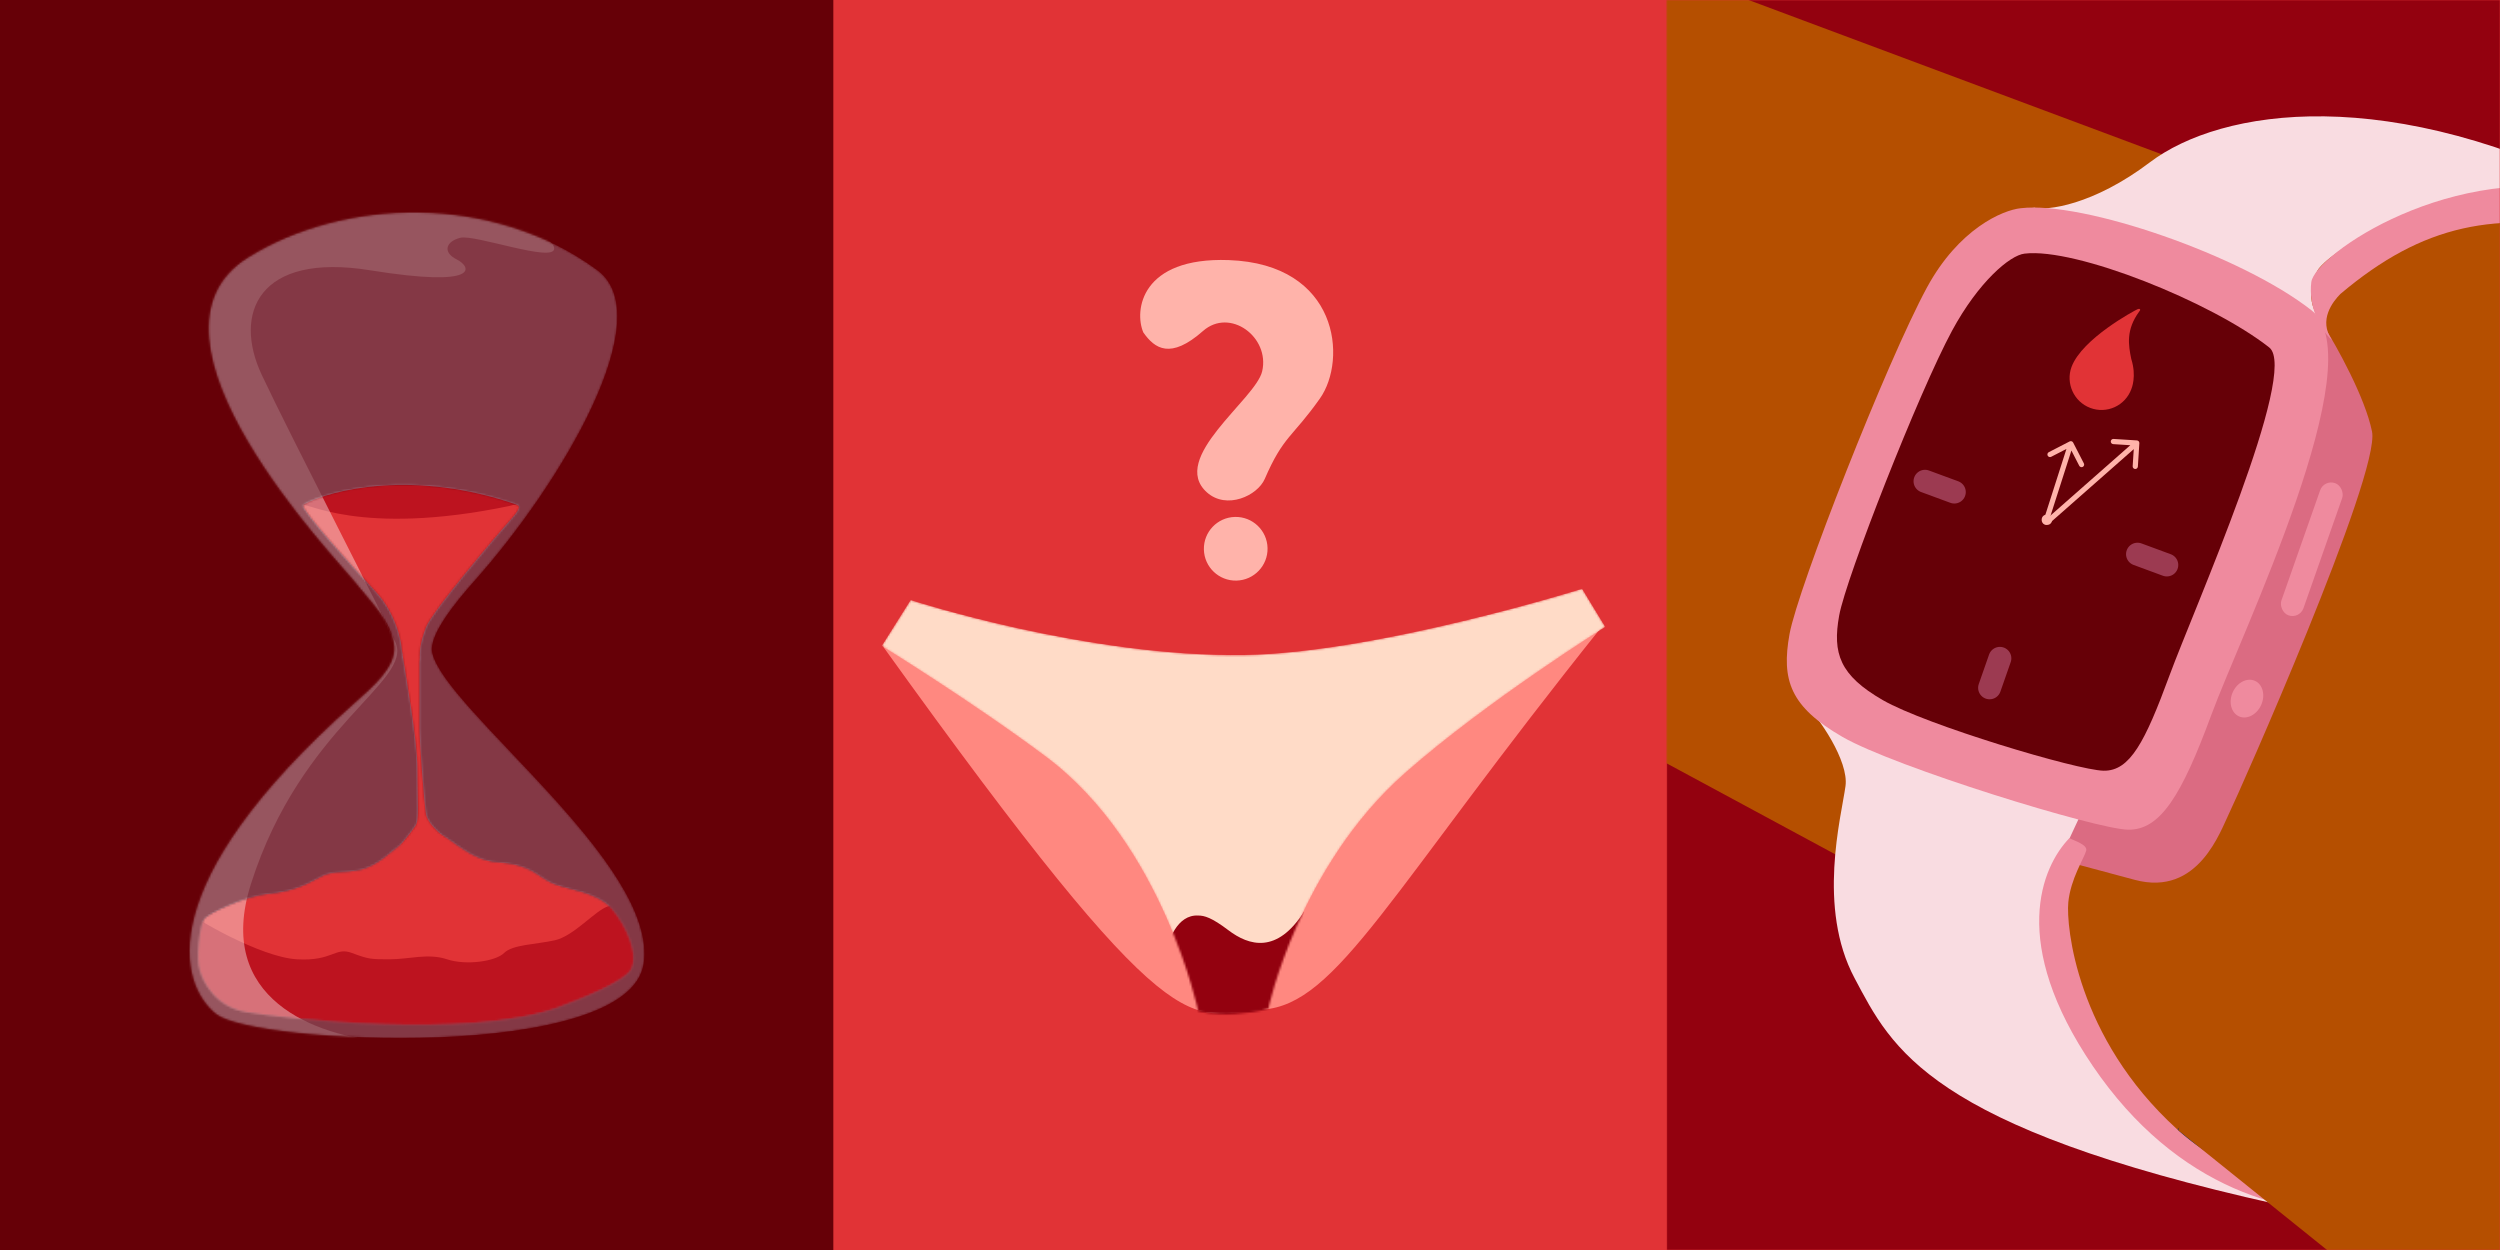 <svg width="1200" height="600" viewBox="0 0 1200 600" fill="none" xmlns="http://www.w3.org/2000/svg">
<rect x="0" y="0" width="1200" height="600" fill="#808080" stroke="none"/>
<g clip-path="url(#clip0_655_1393)">
<rect width="1200" height="600" fill="#E13336"/>
<rect width="400" height="600" fill="#660007"/>
<mask id="mask0_655_1393" style="mask-type:alpha" maskUnits="userSpaceOnUse" x="91" y="102" width="219" height="397">
<path opacity="0.5" d="M189.203 310.275C190.037 320.283 179.053 329.558 169.92 337.677C72.09 424.641 85.683 472.659 103.951 486.867C122.219 501.076 301.856 510.21 308.961 462.51C316.065 414.809 213.559 340.721 207.47 313.319C205.631 305.044 218.634 289.061 227.768 278.813C269.379 232.127 317.079 151.95 286.632 129.622C236.075 92.547 164.844 95.116 119.174 123.533C58.242 161.447 162.815 269.679 169.92 278.813C177.024 287.947 188.187 298.096 189.203 310.275Z" fill="#E1E0FF"/>
<path d="M145.564 242.27C159.096 234.827 199.354 225.219 248.069 242.27C230.139 251.742 183.725 264.192 145.564 242.27Z" fill="#EF8A9E"/>
<path d="M180.3 283.978C189.563 293.943 192.522 306.655 192.844 311.765C193.37 315.598 194.774 320.389 197.668 321.347C200.563 322.305 201.528 316.556 201.528 314.64C201.528 312.723 201.528 308.891 204.422 301.225C207.317 293.56 238.193 257.15 245.912 248.527C252.088 241.628 247.842 241.819 244.948 242.778C171.616 258.108 145.564 239.903 145.564 242.778C145.564 245.652 168.722 271.522 180.3 283.978Z" fill="#F4B4BF"/>
<mask id="mask1_655_1393" style="mask-type:alpha" maskUnits="userSpaceOnUse" x="95" y="398" width="210" height="94">
<path d="M118.158 485.841C103.544 483.405 97.184 471.294 95.83 465.543C93.918 460.468 95.83 444.23 97.86 441.185C99.89 438.141 118.158 430.022 128.307 429.007C138.456 427.992 144.546 425.962 153.68 420.887C162.814 415.813 170.933 421.902 184.127 411.753C197.32 401.604 196.305 400.589 204.425 398.56C212.544 396.53 222.693 412.768 238.931 413.783C255.17 414.798 258.214 420.887 265.319 423.932C272.423 426.977 286.631 427.992 293.736 436.111C300.84 444.23 306.929 458.439 302.87 465.543C299.622 471.226 277.836 480.09 267.348 483.811C223.708 499.035 136.426 488.886 118.158 485.841Z" fill="#D9D9D9"/>
</mask>
<g mask="url(#mask1_655_1393)">
<path d="M118.158 485.841C103.544 483.405 97.184 471.294 95.83 465.543C93.918 460.468 95.83 444.23 97.86 441.185C99.89 438.141 118.158 430.022 128.307 429.007C138.456 427.992 144.546 425.962 153.68 420.887C162.814 415.813 170.933 421.902 184.127 411.753C197.32 401.604 196.305 400.589 204.425 398.56C212.544 396.53 222.693 412.768 238.931 413.783C255.17 414.798 258.214 420.887 265.319 423.932C272.423 426.977 286.631 427.992 293.736 436.111C300.84 444.23 306.929 458.439 302.87 465.543C299.622 471.226 277.836 480.09 267.348 483.811C223.708 499.035 136.426 488.886 118.158 485.841Z" fill="#F4B4BF"/>
<path d="M142.516 460.463C128.714 459.651 106.318 447.946 96.846 442.195C74.924 453.562 91.771 476.702 102.935 486.851C220.664 519.327 292.045 490.234 313.019 471.627L301.855 433.061C300.502 433.061 296.578 433.467 291.707 435.091C285.617 437.121 275.468 449.299 266.334 451.329C257.2 453.359 246.036 453.359 241.976 457.419C237.917 461.478 223.708 463.508 214.574 460.463C205.44 457.419 196.306 460.463 187.172 460.463C178.038 460.463 177.023 460.463 168.904 457.419C160.784 454.374 159.77 461.478 142.516 460.463Z" fill="#EF8A9E"/>
</g>
<path d="M200.361 369.137C200.361 355.334 194.949 325.496 193.257 314.332L201.376 315.347V349.854C201.376 355.943 203.406 383.345 204.421 390.449C205.233 396.133 214.232 402.967 218.63 405.673H192.242C193.934 403.643 197.723 398.975 199.346 396.539C201.376 393.494 200.361 386.39 200.361 369.137Z" fill="#F4B4BF"/>
</mask>
<g mask="url(#mask0_655_1393)">
<path opacity="0.5" d="M189.203 310.275C190.037 320.283 179.053 329.558 169.92 337.677C72.09 424.641 85.683 472.659 103.951 486.867C122.219 501.076 301.856 510.21 308.961 462.51C316.065 414.809 213.559 340.721 207.47 313.319C205.631 305.044 218.634 289.061 227.768 278.813C269.379 232.127 317.079 151.95 286.632 129.622C236.075 92.547 164.844 95.116 119.174 123.533C58.242 161.447 162.815 269.679 169.92 278.813C177.024 287.947 188.187 298.096 189.203 310.275Z" fill="#E1E0FF"/>
<path d="M145.564 242.27C159.096 234.827 199.354 225.219 248.069 242.27C230.139 251.742 183.725 264.192 145.564 242.27Z" fill="#BD131F"/>
<path d="M180.3 283.978C189.563 293.943 192.522 306.655 192.844 311.765C193.37 315.598 194.774 320.389 197.668 321.347C200.563 322.305 201.528 316.556 201.528 314.64C201.528 312.723 201.528 308.891 204.422 301.225C207.317 293.56 238.193 257.15 245.912 248.527C252.088 241.628 247.842 241.819 244.948 242.778C171.616 258.108 145.564 239.903 145.564 242.778C145.564 245.652 168.722 271.522 180.3 283.978Z" fill="#E13336"/>
<mask id="mask2_655_1393" style="mask-type:alpha" maskUnits="userSpaceOnUse" x="95" y="398" width="210" height="94">
<path d="M118.158 485.841C103.544 483.405 97.184 471.294 95.83 465.543C93.918 460.468 95.83 444.23 97.86 441.185C99.89 438.141 118.158 430.022 128.307 429.007C138.456 427.992 144.546 425.962 153.68 420.887C162.814 415.813 170.933 421.902 184.127 411.753C197.32 401.604 196.305 400.589 204.425 398.56C212.544 396.53 222.693 412.768 238.931 413.783C255.17 414.798 258.214 420.887 265.319 423.932C272.423 426.977 286.631 427.992 293.736 436.111C300.84 444.23 306.929 458.439 302.87 465.543C299.622 471.226 277.836 480.09 267.348 483.811C223.708 499.035 136.426 488.886 118.158 485.841Z" fill="#D9D9D9"/>
</mask>
<g mask="url(#mask2_655_1393)">
<path d="M118.158 485.841C103.544 483.405 97.184 471.294 95.83 465.543C93.918 460.468 95.83 444.23 97.86 441.185C99.89 438.141 118.158 430.022 128.307 429.007C138.456 427.992 144.546 425.962 153.68 420.887C162.814 415.813 170.933 421.902 184.127 411.753C197.32 401.604 196.305 400.589 204.425 398.56C212.544 396.53 222.693 412.768 238.931 413.783C255.17 414.798 258.214 420.887 265.319 423.932C272.423 426.977 286.631 427.992 293.736 436.111C300.84 444.23 306.929 458.439 302.87 465.543C299.622 471.226 277.836 480.09 267.348 483.811C223.708 499.035 136.426 488.886 118.158 485.841Z" fill="#E13336"/>
<path d="M168.904 457.419C160.784 454.374 159.77 461.478 142.516 460.463C138.114 460.204 132.838 458.837 127.385 456.909C115.742 452.79 103.297 446.112 96.846 442.195C74.924 453.562 91.771 476.702 102.935 486.851C220.664 519.327 292.045 490.234 313.019 471.627L301.855 433.061C300.502 433.061 296.578 433.467 291.707 435.091C285.617 437.121 275.468 449.299 266.334 451.329C257.2 453.359 246.036 453.359 241.976 457.419C237.917 461.478 223.708 463.508 214.574 460.463C205.44 457.419 196.306 460.463 187.172 460.463C178.038 460.463 177.023 460.463 168.904 457.419Z" fill="#BD131F"/>
</g>
<path d="M200.361 369.137C200.361 355.334 194.949 325.496 193.257 314.332L201.376 315.347V349.854C201.376 355.943 203.406 383.345 204.421 390.449C205.233 396.133 214.232 402.967 218.63 405.673H192.242C193.934 403.643 197.723 398.975 199.346 396.539C201.376 393.494 200.361 386.39 200.361 369.137Z" fill="#E13336"/>
<path opacity="0.4" d="M238.277 103.737C247.518 106.625 266 113.787 266 119.331C266 126.262 227.882 112.401 220.951 114.133C214.02 115.866 212.288 121.064 219.218 124.529C226.149 127.994 231.347 138.39 177.635 129.727C123.923 121.064 111.794 150.519 125.655 179.974C139.517 209.429 183.851 295.183 189.763 308.19C198.426 327.249 144.714 348.04 120.457 424.277C102.86 479.581 151.369 497.273 185.112 500.091L194.961 500.513C191.892 500.513 188.58 500.381 185.112 500.091L73.676 495.315V124.529C108.329 105.47 189.764 74.629 238.277 103.737Z" fill="white"/>
</g>
<mask id="mask3_655_1393" style="mask-type:alpha" maskUnits="userSpaceOnUse" x="800" y="0" width="400" height="600">
<rect x="800" width="400" height="600" fill="#E13336"/>
</mask>
<g mask="url(#mask3_655_1393)">
<rect x="800" width="400" height="600" fill="#93010F"/>
<path d="M992.087 470.049L562 238L684 -58L1041.41 75.478L1132.77 70.182L954.682 266.143L992.087 470.049Z" fill="#B54F00"/>
<mask id="mask4_655_1393" style="mask-type:alpha" maskUnits="userSpaceOnUse" x="1187" y="102" width="143" height="226">
<path d="M1232.14 197.381C1228.44 159.233 1198.87 119.432 1187.01 105.93C1206.77 95.75 1246.96 108.469 1262.13 114.471C1341.63 152.831 1334.53 272.585 1321.04 327.667L1220.3 306.445C1225.79 285.985 1235.84 235.529 1232.14 197.381Z" fill="#0A468F"/>
</mask>
<g mask="url(#mask4_655_1393)">
<path d="M1232.14 197.374C1228.44 159.226 1200.67 119.91 1188.81 106.407C1208.57 96.227 1246.96 108.462 1262.12 114.465C1341.62 152.824 1334.52 272.578 1321.04 327.66L1220.29 306.438C1225.78 285.978 1235.84 235.522 1232.14 197.374Z" fill="#002E6B"/>
</g>
<path fill-rule="evenodd" clip-rule="evenodd" d="M1030.57 530.328C1056.14 528.802 1123.29 506.437 1170.98 432.536C1196.77 392.586 1207.58 350.429 1216.45 315.824C1228.1 270.411 1236.41 238.002 1270.84 240.651C1331.52 245.318 1329.58 331.882 1321.48 354.866C1321.07 356.04 1320.52 357.663 1319.84 359.687L1319.84 359.692L1319.84 359.694C1307.22 397.313 1248.24 573.19 1119.6 573.566C1096.97 571.364 1044.2 560.304 1030.57 530.328ZM1209.17 463.854C1213.71 466.31 1218.98 465.357 1220.95 461.725C1222.91 458.094 1220.82 453.159 1216.29 450.703C1211.75 448.246 1206.47 449.199 1204.51 452.831C1202.54 456.462 1204.63 461.397 1209.17 463.854ZM1193.2 496.987C1191.75 499.674 1186.89 499.861 1182.35 497.405C1177.81 494.948 1175.31 490.779 1176.76 488.092C1178.22 485.406 1183.08 485.219 1187.62 487.675C1192.16 490.131 1194.66 494.3 1193.2 496.987ZM1237.82 421.435C1242.81 422.773 1247.93 419.816 1249.27 414.831C1250.61 409.846 1247.65 404.72 1242.67 403.383C1237.68 402.045 1232.56 405.002 1231.22 409.987C1229.88 414.972 1232.84 420.098 1237.82 421.435Z" fill="#002E6B"/>
<path d="M1262.2 103.614L1266.17 127.447L1245.31 291.962L1039 550L964.281 434.299L1101.65 97.656L1262.2 103.614Z" fill="#B54F00"/>
<path d="M885.84 377.328C887.496 365.387 873.159 344.192 865.424 336.956L1016.08 396.79C988.713 406.476 984.807 431.618 986.274 442.978C985.112 510.785 1057.09 561.317 1093.22 578.107C925.204 540.77 908.164 503.3 890.156 469.44C872.147 435.581 883.771 392.255 885.84 377.328Z" fill="#F9DCE1"/>
<path d="M1138.57 207.111C1135.22 190.732 1121.74 166.471 1115.41 156.388L1036.82 377.201L1002.25 383.41L988.602 412.646L1024.71 422.333C1055.4 430.566 1065.92 398.556 1070.15 390.014C1074.37 381.472 1142.75 227.585 1138.57 207.111Z" fill="#DB6B82"/>
<ellipse cx="1078.54" cy="335.331" rx="9.345" ry="7.476" transform="rotate(-65.713 1078.54 335.331)" fill="#EF8A9E"/>
<path d="M1031.98 77.881C1004.79 98.453 982.459 101.364 975.84 99.588L1114.1 154.098C1105.92 144.165 1110.07 133.022 1113.17 128.692C1137.58 101.182 1219.37 95.904 1255.65 95.317C1146.9 39.046 1065.97 52.167 1031.98 77.881Z" fill="#F9DCE1"/>
<path d="M924.845 138.163C940.203 109.772 961.302 100.855 969.932 99.945C999.917 96.378 1076.09 122.62 1109.64 149.039C1139.59 172.623 1075.69 304.423 1061.43 343.169C1047.16 381.916 1036.9 398.516 1021.49 398.252C1006.08 397.988 909.567 368.223 884.426 353.737C859.284 339.251 854.969 326.482 858.976 304.335C862.982 282.187 905.648 173.652 924.845 138.163Z" fill="#EF8A9E"/>
<path d="M936.988 158.744C949.62 135.393 964.73 122.487 971.828 121.739C996.491 118.805 1061.63 145.053 1089.23 166.782C1103.75 178.217 1053.09 292.365 1041.35 324.235C1029.62 356.105 1022.41 370.156 1009.74 369.939C997.064 369.721 924.422 347.97 903.742 336.055C883.063 324.141 879.514 313.638 882.81 295.422C886.105 277.205 921.198 187.934 936.988 158.744Z" fill="#660007"/>
<path d="M1001.37 408.329C1002.15 405.44 995.56 403.544 993.314 402.296C979.929 416.122 964.342 452.579 1004.59 511.756C1044.83 570.933 1098.99 585.463 1140.77 581.192C1182.56 576.921 1236.06 550.635 1286.16 457.642C1336.27 364.65 1337.1 289.401 1336.44 248.585C1335.78 207.769 1315.71 109.493 1246.62 92.893C1177.54 76.294 1111.01 122.306 1109.42 135.427C1108.06 146.674 1113.12 157.706 1119.37 163.254C1112.65 153.708 1119.84 144.673 1123.38 141.107C1163.4 107.335 1197.97 101.127 1249.48 111.078C1301 121.029 1338.29 220.053 1322.97 320.443C1307.65 420.833 1241.29 509.466 1203.56 541.917C1165.83 574.368 1093.09 585.816 1044.87 541.917C996.661 498.019 991.685 444.434 992.786 433.118C993.887 421.802 1000.4 411.939 1001.37 408.329Z" fill="#EF8A9E"/>
<rect x="1115.53" y="230.037" width="11.215" height="67.287" rx="5.607" transform="rotate(19.365 1115.53 230.037)" fill="#EF8A9E"/>
<path d="M1599.5 206.561L1258.88 114.208L1089.41 411.128L1045.5 542.5L1370 803.5L1599.5 206.561Z" fill="#B54F00"/>
</g>
<path d="M606 484.605C642 482.21 666.5 428.5 769.668 299.797L599.898 340.51L424 310.5C566.625 509.155 570 487 606 484.605Z" fill="#FF8880"/>
<mask id="mask5_655_1393" style="mask-type:alpha" maskUnits="userSpaceOnUse" x="423" y="282" width="348" height="205">
<path d="M437.112 288.021C437.112 288.021 522.104 315.624 597.57 314.386C661.061 313.357 759.401 282.619 759.401 282.619L770.517 300.922C770.517 300.922 714.059 336.146 674.539 370.939C623.417 415.947 608.828 484.01 608.828 484.01C608.828 484.01 605.982 485.759 593.003 486.693C582.357 487.462 575.177 485.42 575.177 485.42C575.177 485.42 558.485 405.379 501.997 363.159C467.112 337.085 423.261 310.03 423.261 310.03L437.112 288.021Z" fill="#FFDBC7"/>
</mask>
<g mask="url(#mask5_655_1393)">
<path d="M437.112 288.021C437.112 288.021 522.104 315.624 597.57 314.386C661.061 313.357 759.401 282.619 759.401 282.619L770.517 300.922C770.517 300.922 714.059 336.146 674.539 370.939C623.417 415.947 608.828 484.01 608.828 484.01C608.828 484.01 605.982 485.759 593.003 486.693C582.357 487.462 575.177 485.42 575.177 485.42C575.177 485.42 558.485 405.379 501.997 363.159C467.112 337.085 423.261 310.03 423.261 310.03L437.112 288.021Z" fill="#FFDBC7"/>
<path d="M575.197 439.459C564.959 438.854 560.503 451.819 559.555 458.377C559.555 500.5 605.545 508.049 620 502.5L626 437.5C613.011 458 599.535 454.037 589.581 446.47C581.617 440.416 578.04 439.459 575.197 439.459Z" fill="#93010F"/>
</g>
<circle cx="593.145" cy="263.408" r="15.284" transform="rotate(-1.387 593.145 263.408)" fill="#FFB3AA"/>
<path d="M589.79 124.844C547.58 123.335 544.328 149.14 548.798 159.575C554.258 167.35 561.785 172.687 577.435 158.882C590.339 147.499 609.663 161.792 605.844 178.226C602.705 191.73 560.989 219.905 579.31 236.33C588.778 244.818 603.599 237.939 607.094 229.859C616.08 209.082 620.32 210.033 633.572 191.261C646.824 172.489 642.553 126.729 589.79 124.844Z" fill="#FFB3AA"/>
<path d="M959.949 316L955 330.16" stroke="#9C3A51" stroke-width="11" stroke-linecap="round"/>
<path d="M1026 266L1040.07 271.191" stroke="#9C3A51" stroke-width="11" stroke-linecap="round"/>
<path d="M924 231L938.073 236.191" stroke="#9C3A51" stroke-width="11" stroke-linecap="round"/>
<circle cx="982.5" cy="249.5" r="2" fill="#FFB3AA" stroke="#FFB3AA"/>
<path d="M980.81 250.106C980.599 250.763 980.962 251.467 981.619 251.678C982.277 251.888 982.98 251.526 983.191 250.868L980.81 250.106ZM995.112 212.428C994.796 211.814 994.042 211.573 993.428 211.889L983.427 217.04C982.813 217.356 982.571 218.11 982.888 218.723C983.204 219.337 983.957 219.579 984.571 219.262L993.461 214.684L998.04 223.574C998.356 224.188 999.11 224.429 999.724 224.113C1000.34 223.797 1000.58 223.043 1000.26 222.429L995.112 212.428ZM983.191 250.868L995.191 213.381L992.81 212.619L980.81 250.106L983.191 250.868Z" fill="#FFB3AA"/>
<path d="M983.174 248.379C982.656 248.835 982.605 249.625 983.062 250.143C983.518 250.661 984.308 250.711 984.826 250.255L983.174 248.379ZM1026.89 212.727C1026.94 212.038 1026.41 211.444 1025.72 211.4L1014.5 210.687C1013.81 210.643 1013.21 211.166 1013.17 211.855C1013.13 212.544 1013.65 213.138 1014.34 213.182L1024.32 213.816L1023.68 223.796C1023.64 224.485 1024.16 225.079 1024.85 225.122C1025.54 225.166 1026.13 224.643 1026.18 223.954L1026.89 212.727ZM984.826 250.255L1026.47 213.586L1024.82 211.709L983.174 248.379L984.826 250.255Z" fill="#FFB3AA"/>
<path d="M1003.34 195.807C1005.23 196.517 1007.23 196.847 1009.24 196.779C1011.25 196.711 1013.23 196.245 1015.06 195.408C1016.89 194.572 1018.54 193.381 1019.9 191.905C1021.27 190.429 1022.33 188.697 1023.03 186.809C1023.2 186.354 1025.65 180.645 1023 172.281C1021.62 165.546 1020.41 158.355 1026.79 149.585C1027.24 149.026 1027.37 148.825 1027.23 148.514C1027.09 148.203 1026.67 148.14 1025.9 148.479C1024.65 149.051 999.431 162.465 994.342 176.122C991.459 183.861 995.373 192.837 1003.34 195.805" fill="#E13336"/>
</g>
<defs>
<clipPath id="clip0_655_1393">
<rect width="1200" height="600" fill="white"/>
</clipPath>
</defs>
</svg>
